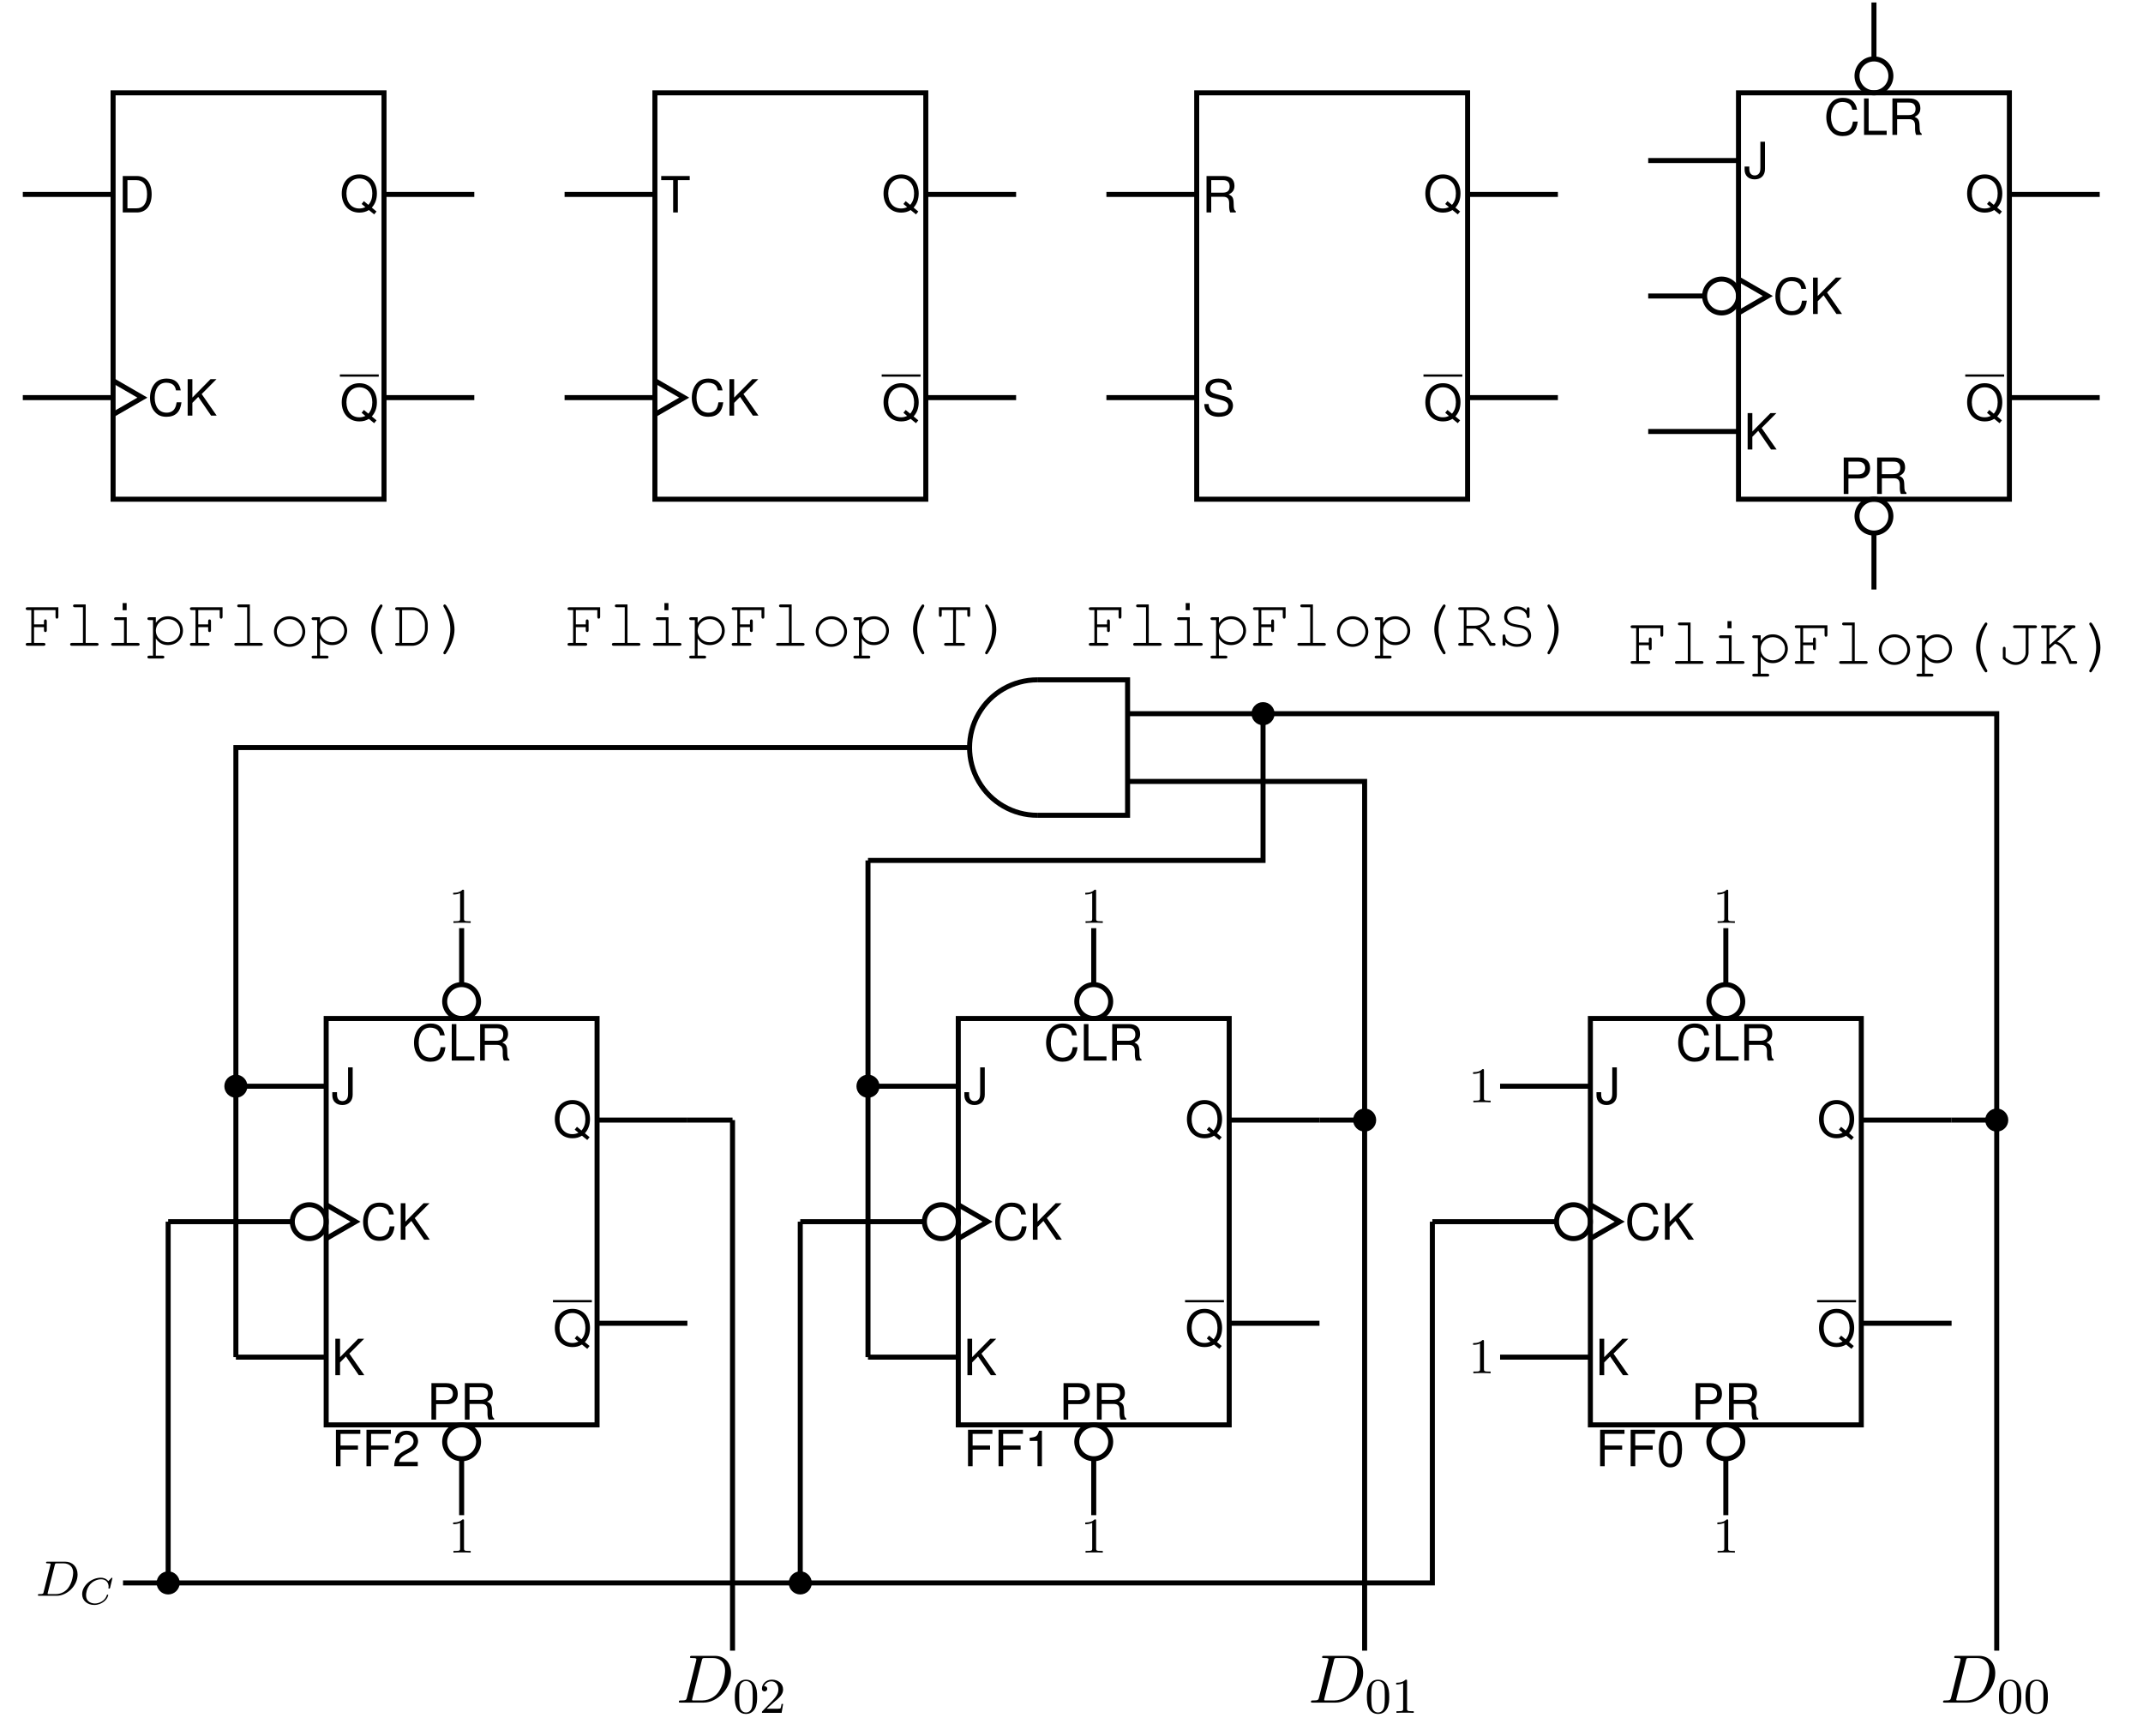 <?xml version="1.0" encoding="UTF-8"?>
<svg xmlns="http://www.w3.org/2000/svg" xmlns:xlink="http://www.w3.org/1999/xlink" width="341.744pt" height="276.761pt" viewBox="0 0 341.744 276.761" version="1.1">
<defs>
<g>
<symbol overflow="visible" id="glyph0-0">
<path style="stroke:none;" d=""/>
</symbol>
<symbol overflow="visible" id="glyph0-1">
<path style="stroke:none;" d="M 0.703 0 L 2.953 0 C 4.422 0 5.312 -1.094 5.312 -2.906 C 5.312 -4.703 4.422 -5.812 2.953 -5.812 L 0.703 -5.812 Z M 1.453 -0.656 L 1.453 -5.156 L 2.828 -5.156 C 3.969 -5.156 4.578 -4.375 4.578 -2.906 C 4.578 -1.438 3.969 -0.656 2.828 -0.656 Z M 1.453 -0.656 "/>
</symbol>
<symbol overflow="visible" id="glyph0-2">
<path style="stroke:none;" d="M 5.281 -4.016 C 5.047 -5.281 4.312 -5.906 3.031 -5.906 C 2.25 -5.906 1.625 -5.656 1.188 -5.172 C 0.672 -4.609 0.375 -3.781 0.375 -2.844 C 0.375 -1.875 0.672 -1.062 1.234 -0.5 C 1.672 -0.031 2.25 0.188 3 0.188 C 4.422 0.188 5.219 -0.578 5.391 -2.125 L 4.625 -2.125 C 4.562 -1.719 4.484 -1.453 4.359 -1.219 C 4.125 -0.734 3.641 -0.469 3.016 -0.469 C 1.859 -0.469 1.125 -1.391 1.125 -2.844 C 1.125 -4.328 1.828 -5.25 2.953 -5.25 C 3.422 -5.25 3.859 -5.109 4.094 -4.891 C 4.312 -4.688 4.438 -4.438 4.516 -4.016 Z M 5.281 -4.016 "/>
</symbol>
<symbol overflow="visible" id="glyph0-3">
<path style="stroke:none;" d="M 1.375 -2.031 L 2.312 -2.984 L 4.359 0 L 5.25 0 L 2.859 -3.438 L 5.219 -5.812 L 4.266 -5.812 L 1.375 -2.875 L 1.375 -5.812 L 0.625 -5.812 L 0.625 0 L 1.375 0 Z M 1.375 -2.031 "/>
</symbol>
<symbol overflow="visible" id="glyph0-4">
<path style="stroke:none;" d="M 5.844 0.016 L 5.094 -0.609 C 5.641 -1.219 5.906 -1.953 5.906 -2.875 C 5.906 -4.672 4.781 -5.906 3.109 -5.906 C 1.438 -5.906 0.297 -4.672 0.297 -2.859 C 0.297 -1.047 1.438 0.188 3.109 0.188 C 3.688 0.188 4.156 0.062 4.625 -0.219 L 5.469 0.469 Z M 3.828 -1.641 L 3.469 -1.188 L 4.062 -0.688 C 3.719 -0.531 3.453 -0.469 3.094 -0.469 C 1.859 -0.469 1.047 -1.422 1.047 -2.859 C 1.047 -4.297 1.875 -5.25 3.109 -5.25 C 4.344 -5.25 5.172 -4.297 5.172 -2.875 C 5.172 -2.125 4.969 -1.531 4.547 -1.047 Z M 3.828 -1.641 "/>
</symbol>
<symbol overflow="visible" id="glyph0-5">
<path style="stroke:none;" d="M 2.828 -5.156 L 4.719 -5.156 L 4.719 -5.812 L 0.172 -5.812 L 0.172 -5.156 L 2.078 -5.156 L 2.078 0 L 2.828 0 Z M 2.828 -5.156 "/>
</symbol>
<symbol overflow="visible" id="glyph0-6">
<path style="stroke:none;" d="M 1.484 -2.5 L 3.391 -2.5 C 4.062 -2.5 4.344 -2.188 4.344 -1.469 L 4.344 -0.953 C 4.344 -0.594 4.406 -0.234 4.516 0 L 5.406 0 L 5.406 -0.188 C 5.125 -0.375 5.078 -0.578 5.062 -1.359 C 5.047 -2.312 4.906 -2.594 4.266 -2.875 C 4.922 -3.188 5.188 -3.594 5.188 -4.25 C 5.188 -5.266 4.562 -5.812 3.422 -5.812 L 0.734 -5.812 L 0.734 0 L 1.484 0 Z M 1.484 -3.156 L 1.484 -5.156 L 3.281 -5.156 C 3.688 -5.156 3.922 -5.094 4.109 -4.938 C 4.312 -4.766 4.422 -4.5 4.422 -4.156 C 4.422 -3.469 4.062 -3.156 3.281 -3.156 Z M 1.484 -3.156 "/>
</symbol>
<symbol overflow="visible" id="glyph0-7">
<path style="stroke:none;" d="M 4.75 -4.109 C 4.734 -5.25 3.953 -5.906 2.625 -5.906 C 1.344 -5.906 0.562 -5.25 0.562 -4.203 C 0.562 -3.484 0.938 -3.047 1.703 -2.844 L 3.141 -2.469 C 3.875 -2.266 4.203 -1.969 4.203 -1.516 C 4.203 -1.219 4.047 -0.891 3.797 -0.719 C 3.562 -0.562 3.203 -0.469 2.719 -0.469 C 2.094 -0.469 1.672 -0.625 1.391 -0.953 C 1.172 -1.219 1.078 -1.484 1.078 -1.844 L 0.375 -1.844 C 0.391 -1.312 0.5 -0.969 0.719 -0.641 C 1.125 -0.109 1.797 0.188 2.672 0.188 C 3.375 0.188 3.938 0.031 4.312 -0.266 C 4.703 -0.578 4.953 -1.094 4.953 -1.594 C 4.953 -2.312 4.5 -2.844 3.719 -3.047 L 2.25 -3.438 C 1.547 -3.641 1.297 -3.859 1.297 -4.297 C 1.297 -4.891 1.812 -5.281 2.594 -5.281 C 3.516 -5.281 4.047 -4.859 4.047 -4.109 Z M 4.75 -4.109 "/>
</symbol>
<symbol overflow="visible" id="glyph0-8">
<path style="stroke:none;" d="M 2.656 -5.812 L 2.656 -1.719 C 2.656 -1.266 2.609 -1 2.469 -0.797 C 2.328 -0.578 2.062 -0.438 1.766 -0.438 C 1.203 -0.438 0.891 -0.812 0.891 -1.484 L 0.891 -1.859 L 0.141 -1.859 L 0.141 -1.359 C 0.141 -0.422 0.75 0.188 1.75 0.188 C 2.766 0.188 3.391 -0.453 3.391 -1.453 L 3.391 -5.812 Z M 2.656 -5.812 "/>
</symbol>
<symbol overflow="visible" id="glyph0-9">
<path style="stroke:none;" d="M 1.375 -5.812 L 0.641 -5.812 L 0.641 0 L 4.25 0 L 4.25 -0.656 L 1.375 -0.656 Z M 1.375 -5.812 "/>
</symbol>
<symbol overflow="visible" id="glyph0-10">
<path style="stroke:none;" d="M 1.469 -2.469 L 3.297 -2.469 C 3.75 -2.469 4.109 -2.594 4.422 -2.875 C 4.766 -3.203 4.922 -3.562 4.922 -4.109 C 4.922 -5.203 4.266 -5.812 3.125 -5.812 L 0.719 -5.812 L 0.719 0 L 1.469 0 Z M 1.469 -3.109 L 1.469 -5.156 L 3.016 -5.156 C 3.719 -5.156 4.141 -4.766 4.141 -4.141 C 4.141 -3.5 3.719 -3.109 3.016 -3.109 Z M 1.469 -3.109 "/>
</symbol>
<symbol overflow="visible" id="glyph0-11">
<path style="stroke:none;" d="M 1.453 -2.641 L 4.234 -2.641 L 4.234 -3.297 L 1.453 -3.297 L 1.453 -5.156 L 4.609 -5.156 L 4.609 -5.812 L 0.719 -5.812 L 0.719 0 L 1.453 0 Z M 1.453 -2.641 "/>
</symbol>
<symbol overflow="visible" id="glyph0-12">
<path style="stroke:none;" d="M 2.188 -5.656 C 1.672 -5.656 1.188 -5.422 0.891 -5.031 C 0.531 -4.531 0.344 -3.781 0.344 -2.734 C 0.344 -0.828 0.984 0.188 2.188 0.188 C 3.391 0.188 4.047 -0.828 4.047 -2.688 C 4.047 -3.781 3.859 -4.516 3.484 -5.031 C 3.203 -5.422 2.719 -5.656 2.188 -5.656 Z M 2.188 -5.031 C 2.953 -5.031 3.328 -4.266 3.328 -2.75 C 3.328 -1.141 2.953 -0.391 2.172 -0.391 C 1.438 -0.391 1.062 -1.172 1.062 -2.719 C 1.062 -4.266 1.438 -5.031 2.188 -5.031 Z M 2.188 -5.031 "/>
</symbol>
<symbol overflow="visible" id="glyph0-13">
<path style="stroke:none;" d="M 2.062 -4.031 L 2.062 0 L 2.766 0 L 2.766 -5.656 L 2.297 -5.656 C 2.062 -4.781 1.891 -4.656 0.812 -4.531 L 0.812 -4.031 Z M 2.062 -4.031 "/>
</symbol>
<symbol overflow="visible" id="glyph0-14">
<path style="stroke:none;" d="M 4.031 -0.688 L 1.062 -0.688 C 1.125 -1.156 1.391 -1.453 2.078 -1.859 L 2.875 -2.281 C 3.672 -2.719 4.078 -3.297 4.078 -4 C 4.078 -4.469 3.875 -4.906 3.547 -5.203 C 3.219 -5.5 2.797 -5.656 2.266 -5.656 C 1.547 -5.656 1.016 -5.391 0.703 -4.922 C 0.5 -4.609 0.422 -4.266 0.391 -3.688 L 1.094 -3.688 C 1.125 -4.078 1.172 -4.297 1.266 -4.484 C 1.453 -4.828 1.812 -5.031 2.234 -5.031 C 2.875 -5.031 3.359 -4.578 3.359 -3.969 C 3.359 -3.531 3.094 -3.141 2.594 -2.859 L 1.859 -2.453 C 0.672 -1.781 0.328 -1.25 0.266 0 L 4.031 0 Z M 4.031 -0.688 "/>
</symbol>
<symbol overflow="visible" id="glyph1-0">
<path style="stroke:none;" d=""/>
</symbol>
<symbol overflow="visible" id="glyph1-1">
<path style="stroke:none;" d="M 1.797 -2.969 L 3.375 -2.969 L 3.375 -2.469 C 3.375 -2.281 3.453 -2.188 3.594 -2.188 C 3.75 -2.188 3.828 -2.281 3.828 -2.469 L 3.828 -3.906 C 3.828 -4.094 3.75 -4.203 3.594 -4.203 C 3.453 -4.203 3.375 -4.094 3.375 -3.906 L 3.375 -3.406 L 1.797 -3.406 L 1.797 -5.688 L 5.219 -5.688 L 5.219 -4.625 C 5.219 -4.422 5.297 -4.328 5.438 -4.328 C 5.594 -4.328 5.672 -4.422 5.672 -4.625 L 5.672 -6.141 L 0.766 -6.141 C 0.562 -6.141 0.469 -6.062 0.469 -5.922 C 0.469 -5.766 0.562 -5.688 0.766 -5.688 L 1.359 -5.688 L 1.359 -0.453 L 0.766 -0.453 C 0.562 -0.453 0.469 -0.375 0.469 -0.234 C 0.469 -0.078 0.562 0 0.766 0 L 3.297 0 C 3.5 0 3.609 -0.078 3.609 -0.234 C 3.609 -0.375 3.516 -0.453 3.297 -0.453 L 1.797 -0.453 Z M 1.797 -2.969 "/>
</symbol>
<symbol overflow="visible" id="glyph1-2">
<path style="stroke:none;" d="M 3.484 -6.594 L 1.766 -6.594 C 1.578 -6.594 1.469 -6.516 1.469 -6.375 C 1.469 -6.219 1.578 -6.141 1.766 -6.141 L 3.047 -6.141 L 3.047 -0.453 L 1.297 -0.453 C 1.094 -0.453 1 -0.375 1 -0.234 C 1 -0.078 1.094 0 1.297 0 L 5.234 0 C 5.438 0 5.547 -0.078 5.547 -0.234 C 5.547 -0.375 5.438 -0.453 5.234 -0.453 L 3.484 -0.453 Z M 3.484 -6.594 "/>
</symbol>
<symbol overflow="visible" id="glyph1-3">
<path style="stroke:none;" d="M 3.484 -4.547 L 1.75 -4.547 C 1.562 -4.547 1.469 -4.469 1.469 -4.328 C 1.469 -4.172 1.562 -4.094 1.75 -4.094 L 3.047 -4.094 L 3.047 -0.453 L 1.297 -0.453 C 1.094 -0.453 1 -0.375 1 -0.234 C 1 -0.078 1.094 0 1.297 0 L 5.234 0 C 5.438 0 5.547 -0.078 5.547 -0.234 C 5.547 -0.375 5.438 -0.453 5.234 -0.453 L 3.484 -0.453 Z M 3.469 -6.812 L 2.828 -6.812 L 2.828 -5.672 L 3.469 -5.672 Z M 3.469 -6.812 "/>
</symbol>
<symbol overflow="visible" id="glyph1-4">
<path style="stroke:none;" d="M 1.578 -4.547 L 0.531 -4.547 C 0.344 -4.547 0.234 -4.469 0.234 -4.328 C 0.234 -4.172 0.344 -4.094 0.531 -4.094 L 1.125 -4.094 L 1.125 1.578 L 0.531 1.578 C 0.344 1.578 0.234 1.656 0.234 1.797 C 0.234 1.953 0.344 2.031 0.531 2.031 L 2.641 2.031 C 2.828 2.031 2.938 1.953 2.938 1.797 C 2.938 1.656 2.828 1.578 2.641 1.578 L 1.578 1.578 L 1.578 -1.156 C 2.078 -0.438 2.688 -0.109 3.516 -0.109 C 4.859 -0.109 5.906 -1.109 5.906 -2.406 C 5.906 -3.703 4.875 -4.703 3.516 -4.703 C 2.688 -4.703 2.156 -4.406 1.578 -3.656 Z M 3.516 -4.25 C 4.609 -4.25 5.453 -3.453 5.453 -2.391 C 5.453 -1.375 4.578 -0.562 3.516 -0.562 C 2.438 -0.562 1.578 -1.375 1.578 -2.406 C 1.578 -3.438 2.438 -4.25 3.516 -4.25 Z M 3.516 -4.25 "/>
</symbol>
<symbol overflow="visible" id="glyph1-5">
<path style="stroke:none;" d="M 3.266 -4.703 C 1.891 -4.703 0.781 -3.609 0.781 -2.266 C 0.781 -0.906 1.891 0.172 3.266 0.172 C 4.641 0.172 5.766 -0.906 5.766 -2.234 C 5.766 -3.625 4.672 -4.703 3.266 -4.703 Z M 3.266 -4.25 C 4.422 -4.25 5.312 -3.375 5.312 -2.234 C 5.312 -1.156 4.391 -0.266 3.266 -0.266 C 2.141 -0.266 1.234 -1.156 1.234 -2.266 C 1.234 -3.375 2.141 -4.25 3.266 -4.25 Z M 3.266 -4.25 "/>
</symbol>
<symbol overflow="visible" id="glyph1-6">
<path style="stroke:none;" d="M 4.781 -6.594 C 4.672 -6.594 4.594 -6.516 4.406 -6.219 C 3.625 -5.016 3.203 -3.734 3.203 -2.656 C 3.203 -1.531 3.562 -0.391 4.312 0.844 C 4.562 1.25 4.656 1.359 4.766 1.359 C 4.891 1.359 5 1.25 5 1.141 C 5 1.094 4.984 1.062 4.969 1.016 C 4.203 -0.344 3.875 -1.453 3.875 -2.625 C 3.875 -3.781 4.203 -4.922 4.969 -6.25 C 4.984 -6.297 5 -6.328 5 -6.375 C 5 -6.484 4.891 -6.594 4.781 -6.594 Z M 4.781 -6.594 "/>
</symbol>
<symbol overflow="visible" id="glyph1-7">
<path style="stroke:none;" d="M 1.141 -0.453 L 0.766 -0.453 C 0.562 -0.453 0.469 -0.375 0.469 -0.234 C 0.469 -0.078 0.562 0 0.766 0 L 3.156 0 C 4.562 0 5.672 -1.219 5.672 -2.766 L 5.672 -3.375 C 5.672 -4.922 4.562 -6.141 3.156 -6.141 L 0.766 -6.141 C 0.562 -6.141 0.469 -6.062 0.469 -5.922 C 0.469 -5.766 0.562 -5.688 0.766 -5.688 L 1.141 -5.688 Z M 1.578 -0.453 L 1.578 -5.688 L 3.141 -5.688 C 3.734 -5.688 4.141 -5.531 4.516 -5.141 C 4.953 -4.703 5.219 -4.047 5.219 -3.469 L 5.219 -2.672 C 5.219 -1.516 4.266 -0.453 3.219 -0.453 Z M 1.578 -0.453 "/>
</symbol>
<symbol overflow="visible" id="glyph1-8">
<path style="stroke:none;" d="M 1.828 -6.594 C 1.719 -6.594 1.609 -6.484 1.609 -6.375 C 1.609 -6.328 1.609 -6.297 1.641 -6.25 C 2.406 -4.891 2.719 -3.797 2.719 -2.625 C 2.719 -1.453 2.391 -0.312 1.641 1.016 C 1.609 1.062 1.609 1.094 1.609 1.141 C 1.609 1.25 1.703 1.359 1.828 1.359 C 1.938 1.359 2 1.281 2.188 0.984 C 2.969 -0.219 3.391 -1.5 3.391 -2.578 C 3.391 -3.703 3.031 -4.859 2.297 -6.078 C 2.047 -6.484 1.938 -6.594 1.828 -6.594 Z M 1.828 -6.594 "/>
</symbol>
<symbol overflow="visible" id="glyph1-9">
<path style="stroke:none;" d="M 3.5 -0.453 L 3.5 -5.688 L 5.312 -5.688 L 5.312 -4.891 C 5.312 -4.719 5.406 -4.609 5.547 -4.609 C 5.688 -4.609 5.766 -4.688 5.766 -4.891 L 5.766 -6.141 L 0.781 -6.141 L 0.781 -4.891 C 0.781 -4.703 0.859 -4.609 1 -4.609 C 1.156 -4.609 1.234 -4.703 1.234 -4.891 L 1.234 -5.688 L 3.047 -5.688 L 3.047 -0.453 L 1.906 -0.453 C 1.719 -0.453 1.609 -0.375 1.609 -0.234 C 1.609 -0.078 1.719 0 1.906 0 L 4.641 0 C 4.844 0 4.938 -0.078 4.938 -0.234 C 4.938 -0.375 4.844 -0.453 4.641 -0.453 Z M 3.5 -0.453 "/>
</symbol>
<symbol overflow="visible" id="glyph1-10">
<path style="stroke:none;" d="M 1.797 -2.734 L 3.234 -2.734 C 4.062 -2.359 4.547 -1.766 5.5 0 L 6.125 0 C 6.328 0 6.422 -0.078 6.422 -0.234 C 6.422 -0.375 6.328 -0.453 6.125 -0.453 L 5.797 -0.453 C 4.906 -1.984 4.609 -2.391 3.922 -2.859 C 4.922 -3.203 5.438 -3.734 5.438 -4.438 C 5.438 -5.359 4.531 -6.141 3.469 -6.141 L 0.766 -6.141 C 0.562 -6.141 0.469 -6.062 0.469 -5.922 C 0.469 -5.766 0.562 -5.688 0.766 -5.688 L 1.359 -5.688 L 1.359 -0.453 L 0.766 -0.453 C 0.562 -0.453 0.469 -0.375 0.469 -0.234 C 0.469 -0.078 0.562 0 0.766 0 L 2.625 0 C 2.812 0 2.906 -0.078 2.906 -0.234 C 2.906 -0.375 2.812 -0.453 2.625 -0.453 L 1.797 -0.453 Z M 1.797 -3.188 L 1.797 -5.688 L 3.469 -5.688 C 4.25 -5.688 4.984 -5.109 4.984 -4.453 C 4.984 -3.75 4.109 -3.188 3.047 -3.188 Z M 1.797 -3.188 "/>
</symbol>
<symbol overflow="visible" id="glyph1-11">
<path style="stroke:none;" d="M 4.859 -5.641 C 4.391 -6.078 3.906 -6.281 3.266 -6.281 C 2.109 -6.281 1.25 -5.547 1.25 -4.594 C 1.25 -4.141 1.469 -3.703 1.828 -3.453 C 2.156 -3.219 2.547 -3.094 3.297 -2.953 C 4.078 -2.828 4.312 -2.766 4.562 -2.578 C 4.875 -2.406 5.062 -2.047 5.062 -1.672 C 5.062 -0.859 4.297 -0.266 3.281 -0.266 C 2.297 -0.266 1.484 -0.828 1.453 -1.547 C 1.438 -1.719 1.375 -1.812 1.234 -1.812 C 1.078 -1.812 1 -1.719 1 -1.516 L 1 -0.297 C 1 -0.094 1.078 0 1.219 0 C 1.375 0 1.453 -0.094 1.453 -0.297 L 1.453 -0.609 C 1.891 -0.094 2.547 0.172 3.297 0.172 C 4.609 0.172 5.547 -0.594 5.547 -1.641 C 5.547 -2.203 5.297 -2.672 4.859 -2.938 C 4.531 -3.141 4.234 -3.234 3.391 -3.375 C 2.719 -3.484 2.438 -3.562 2.156 -3.75 C 1.891 -3.938 1.734 -4.25 1.734 -4.578 C 1.734 -5.297 2.406 -5.828 3.297 -5.828 C 4.141 -5.828 4.812 -5.344 4.859 -4.688 C 4.859 -4.516 4.938 -4.422 5.078 -4.422 C 5.219 -4.422 5.297 -4.531 5.297 -4.719 L 5.297 -5.844 C 5.297 -6.047 5.219 -6.141 5.078 -6.141 C 4.922 -6.141 4.859 -6.047 4.859 -5.844 Z M 4.859 -5.641 "/>
</symbol>
<symbol overflow="visible" id="glyph1-12">
<path style="stroke:none;" d="M 5.016 -5.688 L 6.062 -5.688 C 6.266 -5.688 6.359 -5.766 6.359 -5.922 C 6.359 -6.062 6.266 -6.141 6.062 -6.141 L 2.828 -6.141 C 2.641 -6.141 2.547 -6.062 2.547 -5.922 C 2.547 -5.766 2.641 -5.688 2.828 -5.688 L 4.562 -5.688 L 4.562 -1.797 C 4.562 -0.953 3.859 -0.266 2.984 -0.266 C 2.438 -0.266 1.922 -0.516 1.359 -1.016 L 1.359 -2.438 C 1.359 -2.625 1.281 -2.719 1.141 -2.719 C 1 -2.719 0.922 -2.625 0.922 -2.438 L 0.922 -0.812 C 1.703 -0.094 2.266 0.172 2.969 0.172 C 4.094 0.172 5.016 -0.719 5.016 -1.797 Z M 5.016 -5.688 "/>
</symbol>
<symbol overflow="visible" id="glyph1-13">
<path style="stroke:none;" d="M 1.797 -2.406 L 2.688 -3.203 C 3.719 -2.875 4.203 -2.219 5 0 L 5.938 0 C 6.141 0 6.234 -0.078 6.234 -0.234 C 6.234 -0.375 6.141 -0.453 5.938 -0.453 L 5.328 -0.453 C 4.516 -2.547 4.109 -3.094 3.047 -3.531 L 5.469 -5.688 L 5.656 -5.688 C 5.859 -5.688 5.953 -5.766 5.953 -5.922 C 5.953 -6.062 5.859 -6.141 5.656 -6.141 L 4.359 -6.141 C 4.156 -6.141 4.062 -6.062 4.062 -5.922 C 4.062 -5.766 4.156 -5.688 4.359 -5.688 L 4.859 -5.688 L 1.797 -2.984 L 1.797 -5.688 L 2.625 -5.688 C 2.812 -5.688 2.906 -5.766 2.906 -5.922 C 2.906 -6.062 2.812 -6.141 2.625 -6.141 L 0.766 -6.141 C 0.562 -6.141 0.469 -6.062 0.469 -5.922 C 0.469 -5.766 0.562 -5.688 0.766 -5.688 L 1.359 -5.688 L 1.359 -0.453 L 0.766 -0.453 C 0.562 -0.453 0.469 -0.375 0.469 -0.234 C 0.469 -0.078 0.562 0 0.766 0 L 2.625 0 C 2.812 0 2.906 -0.078 2.906 -0.234 C 2.906 -0.375 2.812 -0.453 2.625 -0.453 L 1.797 -0.453 Z M 1.797 -2.406 "/>
</symbol>
<symbol overflow="visible" id="glyph2-0">
<path style="stroke:none;" d=""/>
</symbol>
<symbol overflow="visible" id="glyph2-1">
<path style="stroke:none;" d="M 2.5 -5.078 C 2.5 -5.297 2.484 -5.297 2.266 -5.297 C 1.938 -4.984 1.516 -4.797 0.766 -4.797 L 0.766 -4.531 C 0.984 -4.531 1.406 -4.531 1.875 -4.734 L 1.875 -0.656 C 1.875 -0.359 1.844 -0.266 1.094 -0.266 L 0.812 -0.266 L 0.812 0 C 1.141 -0.031 1.828 -0.031 2.188 -0.031 C 2.547 -0.031 3.234 -0.031 3.562 0 L 3.562 -0.266 L 3.281 -0.266 C 2.531 -0.266 2.5 -0.359 2.5 -0.656 Z M 2.5 -5.078 "/>
</symbol>
<symbol overflow="visible" id="glyph2-2">
<path style="stroke:none;" d="M 3.891 -2.547 C 3.891 -3.391 3.812 -3.906 3.547 -4.422 C 3.203 -5.125 2.547 -5.297 2.109 -5.297 C 1.109 -5.297 0.734 -4.547 0.625 -4.328 C 0.344 -3.75 0.328 -2.953 0.328 -2.547 C 0.328 -2.016 0.344 -1.219 0.734 -0.578 C 1.094 0.016 1.688 0.172 2.109 0.172 C 2.5 0.172 3.172 0.047 3.578 -0.734 C 3.875 -1.312 3.891 -2.031 3.891 -2.547 Z M 2.109 -0.062 C 1.844 -0.062 1.297 -0.188 1.125 -1.016 C 1.031 -1.469 1.031 -2.219 1.031 -2.641 C 1.031 -3.188 1.031 -3.75 1.125 -4.188 C 1.297 -5 1.906 -5.078 2.109 -5.078 C 2.375 -5.078 2.938 -4.938 3.094 -4.219 C 3.188 -3.781 3.188 -3.172 3.188 -2.641 C 3.188 -2.172 3.188 -1.453 3.094 -1 C 2.922 -0.172 2.375 -0.062 2.109 -0.062 Z M 2.109 -0.062 "/>
</symbol>
<symbol overflow="visible" id="glyph2-3">
<path style="stroke:none;" d="M 2.25 -1.625 C 2.375 -1.75 2.703 -2.016 2.844 -2.125 C 3.328 -2.578 3.797 -3.016 3.797 -3.734 C 3.797 -4.688 3 -5.297 2.016 -5.297 C 1.047 -5.297 0.422 -4.578 0.422 -3.859 C 0.422 -3.469 0.734 -3.422 0.844 -3.422 C 1.016 -3.422 1.266 -3.531 1.266 -3.844 C 1.266 -4.25 0.859 -4.25 0.766 -4.25 C 1 -4.844 1.531 -5.031 1.922 -5.031 C 2.656 -5.031 3.047 -4.406 3.047 -3.734 C 3.047 -2.906 2.469 -2.297 1.516 -1.344 L 0.516 -0.297 C 0.422 -0.219 0.422 -0.203 0.422 0 L 3.562 0 L 3.797 -1.422 L 3.547 -1.422 C 3.531 -1.266 3.469 -0.875 3.375 -0.719 C 3.328 -0.656 2.719 -0.656 2.594 -0.656 L 1.172 -0.656 Z M 2.25 -1.625 "/>
</symbol>
<symbol overflow="visible" id="glyph3-0">
<path style="stroke:none;" d=""/>
</symbol>
<symbol overflow="visible" id="glyph3-1">
<path style="stroke:none;" d="M 1.328 -0.625 C 1.266 -0.328 1.25 -0.266 0.656 -0.266 C 0.5 -0.266 0.406 -0.266 0.406 -0.109 C 0.406 0 0.516 0 0.641 0 L 3.391 0 C 5.062 0 6.734 -1.609 6.734 -3.391 C 6.734 -4.609 5.922 -5.438 4.734 -5.438 L 1.953 -5.438 C 1.812 -5.438 1.703 -5.438 1.703 -5.297 C 1.703 -5.172 1.797 -5.172 1.938 -5.172 C 2.203 -5.172 2.438 -5.172 2.438 -5.047 C 2.438 -5.016 2.422 -5.016 2.406 -4.906 Z M 3.094 -4.891 C 3.156 -5.156 3.172 -5.172 3.5 -5.172 L 4.469 -5.172 C 5.391 -5.172 6.031 -4.641 6.031 -3.672 C 6.031 -3.406 5.906 -2.109 5.219 -1.219 C 4.875 -0.766 4.188 -0.266 3.25 -0.266 L 2.062 -0.266 C 1.984 -0.281 1.953 -0.281 1.953 -0.328 C 1.953 -0.391 1.969 -0.469 1.984 -0.516 Z M 3.094 -4.891 "/>
</symbol>
<symbol overflow="visible" id="glyph4-0">
<path style="stroke:none;" d=""/>
</symbol>
<symbol overflow="visible" id="glyph4-1">
<path style="stroke:none;" d="M 5.312 -4.047 C 5.328 -4.094 5.344 -4.125 5.344 -4.125 C 5.344 -4.141 5.328 -4.219 5.25 -4.219 C 5.203 -4.219 5.188 -4.203 5.141 -4.141 L 4.688 -3.672 C 4.359 -4.078 3.922 -4.219 3.5 -4.219 C 1.969 -4.219 0.516 -2.938 0.516 -1.594 C 0.516 -0.562 1.344 0.125 2.453 0.125 C 3.078 0.125 3.625 -0.125 3.984 -0.406 C 4.578 -0.875 4.672 -1.406 4.672 -1.438 C 4.672 -1.5 4.609 -1.531 4.562 -1.531 C 4.484 -1.531 4.469 -1.5 4.453 -1.438 C 4.156 -0.516 3.219 -0.109 2.562 -0.109 C 2.109 -0.109 1.141 -0.297 1.141 -1.438 C 1.141 -1.672 1.188 -2.5 1.844 -3.219 C 2.172 -3.578 2.812 -3.969 3.547 -3.969 C 4.328 -3.969 4.734 -3.422 4.734 -2.797 C 4.734 -2.688 4.703 -2.578 4.703 -2.578 C 4.703 -2.484 4.797 -2.484 4.828 -2.484 C 4.906 -2.484 4.938 -2.484 4.969 -2.609 Z M 5.312 -4.047 "/>
</symbol>
<symbol overflow="visible" id="glyph5-0">
<path style="stroke:none;" d=""/>
</symbol>
<symbol overflow="visible" id="glyph5-1">
<path style="stroke:none;" d="M 1.734 -0.844 C 1.625 -0.422 1.609 -0.344 0.734 -0.344 C 0.562 -0.344 0.438 -0.344 0.438 -0.125 C 0.438 0 0.531 0 0.734 0 L 4.359 0 C 6.625 0 8.766 -2.297 8.766 -4.688 C 8.766 -6.234 7.844 -7.453 6.203 -7.453 L 2.547 -7.453 C 2.328 -7.453 2.219 -7.453 2.219 -7.234 C 2.219 -7.109 2.312 -7.109 2.531 -7.109 C 2.672 -7.109 2.875 -7.094 3 -7.094 C 3.172 -7.062 3.234 -7.031 3.234 -6.922 C 3.234 -6.875 3.234 -6.844 3.203 -6.703 Z M 4.094 -6.703 C 4.188 -7.078 4.203 -7.109 4.672 -7.109 L 5.844 -7.109 C 6.922 -7.109 7.812 -6.531 7.812 -5.094 C 7.812 -4.562 7.609 -2.766 6.672 -1.578 C 6.359 -1.172 5.5 -0.344 4.156 -0.344 L 2.922 -0.344 C 2.766 -0.344 2.75 -0.344 2.688 -0.344 C 2.578 -0.359 2.547 -0.375 2.547 -0.453 C 2.547 -0.484 2.547 -0.516 2.594 -0.703 Z M 4.094 -6.703 "/>
</symbol>
</g>
</defs>
<g id="surface1">
<path style="fill:none;stroke-width:0.8;stroke-linecap:butt;stroke-linejoin:miter;stroke:rgb(0%,0%,0%);stroke-opacity:1;stroke-miterlimit:10;" d="M 14.399 -32.402 L 14.399 32.399 L 57.602 32.399 L 57.602 -32.402 Z M 14.399 -32.402 " transform="matrix(1,0,0,-1,3.636,47.2)"/>
<g style="fill:rgb(0%,0%,0%);fill-opacity:1;">
  <use xlink:href="#glyph0-1" x="18.871" y="33.878"/>
</g>
<path style="fill:none;stroke-width:0.8;stroke-linecap:butt;stroke-linejoin:miter;stroke:rgb(0%,0%,0%);stroke-opacity:1;stroke-miterlimit:10;" d="M 14.399 16.2 L 0.001 16.2 " transform="matrix(1,0,0,-1,3.636,47.2)"/>
<path style="fill:none;stroke-width:0.8;stroke-linecap:butt;stroke-linejoin:miter;stroke:rgb(0%,0%,0%);stroke-opacity:1;stroke-miterlimit:10;" d="M 14.399 -18.902 L 19.075 -16.202 L 14.399 -13.499 " transform="matrix(1,0,0,-1,3.636,47.2)"/>
<g style="fill:rgb(0%,0%,0%);fill-opacity:1;">
  <use xlink:href="#glyph0-2" x="23.548" y="66.271"/>
  <use xlink:href="#glyph0-3" x="29.302" y="66.271"/>
</g>
<path style="fill:none;stroke-width:0.8;stroke-linecap:butt;stroke-linejoin:miter;stroke:rgb(0%,0%,0%);stroke-opacity:1;stroke-miterlimit:10;" d="M 14.399 -16.202 L 0.001 -16.202 " transform="matrix(1,0,0,-1,3.636,47.2)"/>
<g style="fill:rgb(0%,0%,0%);fill-opacity:1;">
  <use xlink:href="#glyph0-4" x="54.2" y="33.713"/>
</g>
<path style="fill:none;stroke-width:0.8;stroke-linecap:butt;stroke-linejoin:miter;stroke:rgb(0%,0%,0%);stroke-opacity:1;stroke-miterlimit:10;" d="M 57.602 16.2 L 72.001 16.2 " transform="matrix(1,0,0,-1,3.636,47.2)"/>
<path style="fill:none;stroke-width:0.359;stroke-linecap:butt;stroke-linejoin:miter;stroke:rgb(0%,0%,0%);stroke-opacity:1;stroke-miterlimit:10;" d="M -0.001 -0.002 L 6.202 -0.002 " transform="matrix(1,0,0,-1,54.2,59.881)"/>
<g style="fill:rgb(0%,0%,0%);fill-opacity:1;">
  <use xlink:href="#glyph0-4" x="54.2" y="67.01"/>
</g>
<path style="fill:none;stroke-width:0.8;stroke-linecap:butt;stroke-linejoin:miter;stroke:rgb(0%,0%,0%);stroke-opacity:1;stroke-miterlimit:10;" d="M 57.602 -16.202 L 72.001 -16.202 " transform="matrix(1,0,0,-1,3.636,47.2)"/>
<g style="fill:rgb(0%,0%,0%);fill-opacity:1;">
  <use xlink:href="#glyph1-1" x="3.636" y="102.971"/>
  <use xlink:href="#glyph1-2" x="10.181" y="102.971"/>
  <use xlink:href="#glyph1-3" x="16.727" y="102.971"/>
  <use xlink:href="#glyph1-4" x="23.272" y="102.971"/>
  <use xlink:href="#glyph1-1" x="29.818" y="102.971"/>
  <use xlink:href="#glyph1-2" x="36.363" y="102.971"/>
  <use xlink:href="#glyph1-5" x="42.909" y="102.971"/>
  <use xlink:href="#glyph1-4" x="49.454" y="102.971"/>
  <use xlink:href="#glyph1-6" x="56" y="102.971"/>
  <use xlink:href="#glyph1-7" x="62.545" y="102.971"/>
  <use xlink:href="#glyph1-8" x="69.091" y="102.971"/>
</g>
<path style="fill:none;stroke-width:0.8;stroke-linecap:butt;stroke-linejoin:miter;stroke:rgb(0%,0%,0%);stroke-opacity:1;stroke-miterlimit:10;" d="M 100.802 -32.402 L 100.802 32.399 L 144.001 32.399 L 144.001 -32.402 Z M 100.802 -32.402 " transform="matrix(1,0,0,-1,3.636,47.2)"/>
<g style="fill:rgb(0%,0%,0%);fill-opacity:1;">
  <use xlink:href="#glyph0-5" x="105.27" y="33.878"/>
</g>
<path style="fill:none;stroke-width:0.8;stroke-linecap:butt;stroke-linejoin:miter;stroke:rgb(0%,0%,0%);stroke-opacity:1;stroke-miterlimit:10;" d="M 100.802 16.2 L 86.399 16.2 " transform="matrix(1,0,0,-1,3.636,47.2)"/>
<path style="fill:none;stroke-width:0.8;stroke-linecap:butt;stroke-linejoin:miter;stroke:rgb(0%,0%,0%);stroke-opacity:1;stroke-miterlimit:10;" d="M 100.802 -18.902 L 105.477 -16.202 L 100.802 -13.499 " transform="matrix(1,0,0,-1,3.636,47.2)"/>
<g style="fill:rgb(0%,0%,0%);fill-opacity:1;">
  <use xlink:href="#glyph0-2" x="109.947" y="66.271"/>
  <use xlink:href="#glyph0-3" x="115.701" y="66.271"/>
</g>
<path style="fill:none;stroke-width:0.8;stroke-linecap:butt;stroke-linejoin:miter;stroke:rgb(0%,0%,0%);stroke-opacity:1;stroke-miterlimit:10;" d="M 100.802 -16.202 L 86.399 -16.202 " transform="matrix(1,0,0,-1,3.636,47.2)"/>
<g style="fill:rgb(0%,0%,0%);fill-opacity:1;">
  <use xlink:href="#glyph0-4" x="140.6" y="33.713"/>
</g>
<path style="fill:none;stroke-width:0.8;stroke-linecap:butt;stroke-linejoin:miter;stroke:rgb(0%,0%,0%);stroke-opacity:1;stroke-miterlimit:10;" d="M 144.001 16.2 L 158.403 16.2 " transform="matrix(1,0,0,-1,3.636,47.2)"/>
<path style="fill:none;stroke-width:0.359;stroke-linecap:butt;stroke-linejoin:miter;stroke:rgb(0%,0%,0%);stroke-opacity:1;stroke-miterlimit:10;" d="M 0.002 -0.002 L 6.201 -0.002 " transform="matrix(1,0,0,-1,140.6,59.881)"/>
<g style="fill:rgb(0%,0%,0%);fill-opacity:1;">
  <use xlink:href="#glyph0-4" x="140.6" y="67.01"/>
</g>
<path style="fill:none;stroke-width:0.8;stroke-linecap:butt;stroke-linejoin:miter;stroke:rgb(0%,0%,0%);stroke-opacity:1;stroke-miterlimit:10;" d="M 144.001 -16.202 L 158.403 -16.202 " transform="matrix(1,0,0,-1,3.636,47.2)"/>
<g style="fill:rgb(0%,0%,0%);fill-opacity:1;">
  <use xlink:href="#glyph1-1" x="90.035" y="102.971"/>
  <use xlink:href="#glyph1-2" x="96.58" y="102.971"/>
  <use xlink:href="#glyph1-3" x="103.126" y="102.971"/>
  <use xlink:href="#glyph1-4" x="109.671" y="102.971"/>
  <use xlink:href="#glyph1-1" x="116.217" y="102.971"/>
  <use xlink:href="#glyph1-2" x="122.762" y="102.971"/>
  <use xlink:href="#glyph1-5" x="129.308" y="102.971"/>
  <use xlink:href="#glyph1-4" x="135.853" y="102.971"/>
  <use xlink:href="#glyph1-6" x="142.399" y="102.971"/>
  <use xlink:href="#glyph1-9" x="148.944" y="102.971"/>
  <use xlink:href="#glyph1-8" x="155.49" y="102.971"/>
</g>
<path style="fill:none;stroke-width:0.8;stroke-linecap:butt;stroke-linejoin:miter;stroke:rgb(0%,0%,0%);stroke-opacity:1;stroke-miterlimit:10;" d="M 187.204 -32.402 L 187.204 32.399 L 230.403 32.399 L 230.403 -32.402 Z M 187.204 -32.402 " transform="matrix(1,0,0,-1,3.636,47.2)"/>
<g style="fill:rgb(0%,0%,0%);fill-opacity:1;">
  <use xlink:href="#glyph0-6" x="191.671" y="33.878"/>
</g>
<path style="fill:none;stroke-width:0.8;stroke-linecap:butt;stroke-linejoin:miter;stroke:rgb(0%,0%,0%);stroke-opacity:1;stroke-miterlimit:10;" d="M 187.204 16.2 L 172.802 16.2 " transform="matrix(1,0,0,-1,3.636,47.2)"/>
<g style="fill:rgb(0%,0%,0%);fill-opacity:1;">
  <use xlink:href="#glyph0-7" x="191.671" y="66.271"/>
</g>
<path style="fill:none;stroke-width:0.8;stroke-linecap:butt;stroke-linejoin:miter;stroke:rgb(0%,0%,0%);stroke-opacity:1;stroke-miterlimit:10;" d="M 187.204 -16.202 L 172.802 -16.202 " transform="matrix(1,0,0,-1,3.636,47.2)"/>
<g style="fill:rgb(0%,0%,0%);fill-opacity:1;">
  <use xlink:href="#glyph0-4" x="226.999" y="33.713"/>
</g>
<path style="fill:none;stroke-width:0.8;stroke-linecap:butt;stroke-linejoin:miter;stroke:rgb(0%,0%,0%);stroke-opacity:1;stroke-miterlimit:10;" d="M 230.403 16.2 L 244.802 16.2 " transform="matrix(1,0,0,-1,3.636,47.2)"/>
<path style="fill:none;stroke-width:0.359;stroke-linecap:butt;stroke-linejoin:miter;stroke:rgb(0%,0%,0%);stroke-opacity:1;stroke-miterlimit:10;" d="M 0.001 -0.002 L 6.2 -0.002 " transform="matrix(1,0,0,-1,226.999,59.881)"/>
<g style="fill:rgb(0%,0%,0%);fill-opacity:1;">
  <use xlink:href="#glyph0-4" x="226.999" y="67.01"/>
</g>
<path style="fill:none;stroke-width:0.8;stroke-linecap:butt;stroke-linejoin:miter;stroke:rgb(0%,0%,0%);stroke-opacity:1;stroke-miterlimit:10;" d="M 230.403 -16.202 L 244.802 -16.202 " transform="matrix(1,0,0,-1,3.636,47.2)"/>
<g style="fill:rgb(0%,0%,0%);fill-opacity:1;">
  <use xlink:href="#glyph1-1" x="173.162" y="102.971"/>
  <use xlink:href="#glyph1-2" x="179.707" y="102.971"/>
  <use xlink:href="#glyph1-3" x="186.253" y="102.971"/>
  <use xlink:href="#glyph1-4" x="192.798" y="102.971"/>
  <use xlink:href="#glyph1-1" x="199.344" y="102.971"/>
  <use xlink:href="#glyph1-2" x="205.889" y="102.971"/>
  <use xlink:href="#glyph1-5" x="212.435" y="102.971"/>
  <use xlink:href="#glyph1-4" x="218.98" y="102.971"/>
  <use xlink:href="#glyph1-6" x="225.526" y="102.971"/>
  <use xlink:href="#glyph1-10" x="232.071" y="102.971"/>
  <use xlink:href="#glyph1-11" x="238.617" y="102.971"/>
  <use xlink:href="#glyph1-8" x="245.162" y="102.971"/>
</g>
<path style="fill:none;stroke-width:0.8;stroke-linecap:butt;stroke-linejoin:miter;stroke:rgb(0%,0%,0%);stroke-opacity:1;stroke-miterlimit:10;" d="M 273.602 -32.402 L 273.602 32.399 L 316.801 32.399 L 316.801 -32.402 Z M 273.602 -32.402 " transform="matrix(1,0,0,-1,3.636,47.2)"/>
<g style="fill:rgb(0%,0%,0%);fill-opacity:1;">
  <use xlink:href="#glyph0-8" x="278.071" y="28.413"/>
</g>
<path style="fill:none;stroke-width:0.8;stroke-linecap:butt;stroke-linejoin:miter;stroke:rgb(0%,0%,0%);stroke-opacity:1;stroke-miterlimit:10;" d="M 273.602 21.602 L 259.204 21.602 " transform="matrix(1,0,0,-1,3.636,47.2)"/>
<path style="fill:none;stroke-width:0.8;stroke-linecap:butt;stroke-linejoin:miter;stroke:rgb(0%,0%,0%);stroke-opacity:1;stroke-miterlimit:10;" d="M 273.602 -2.702 L 278.278 0.001 L 273.602 2.7 " transform="matrix(1,0,0,-1,3.636,47.2)"/>
<g style="fill:rgb(0%,0%,0%);fill-opacity:1;">
  <use xlink:href="#glyph0-2" x="282.746" y="50.071"/>
  <use xlink:href="#glyph0-3" x="288.5" y="50.071"/>
</g>
<path style="fill:none;stroke-width:0.8;stroke-linecap:butt;stroke-linejoin:miter;stroke:rgb(0%,0%,0%);stroke-opacity:1;stroke-miterlimit:10;" d="M 273.602 0.001 C 273.602 1.493 272.395 2.7 270.903 2.7 C 269.411 2.7 268.2 1.493 268.2 0.001 C 268.2 -1.491 269.411 -2.702 270.903 -2.702 C 272.395 -2.702 273.602 -1.491 273.602 0.001 Z M 273.602 0.001 " transform="matrix(1,0,0,-1,3.636,47.2)"/>
<path style="fill:none;stroke-width:0.8;stroke-linecap:butt;stroke-linejoin:miter;stroke:rgb(0%,0%,0%);stroke-opacity:1;stroke-miterlimit:10;" d="M 268.204 0.001 L 259.204 0.001 " transform="matrix(1,0,0,-1,3.636,47.2)"/>
<g style="fill:rgb(0%,0%,0%);fill-opacity:1;">
  <use xlink:href="#glyph0-3" x="278.071" y="71.679"/>
</g>
<path style="fill:none;stroke-width:0.8;stroke-linecap:butt;stroke-linejoin:miter;stroke:rgb(0%,0%,0%);stroke-opacity:1;stroke-miterlimit:10;" d="M 273.602 -21.601 L 259.204 -21.601 " transform="matrix(1,0,0,-1,3.636,47.2)"/>
<g style="fill:rgb(0%,0%,0%);fill-opacity:1;">
  <use xlink:href="#glyph0-2" x="290.865" y="21.509"/>
  <use xlink:href="#glyph0-9" x="296.619" y="21.509"/>
  <use xlink:href="#glyph0-6" x="301.051" y="21.509"/>
</g>
<path style="fill:none;stroke-width:0.8;stroke-linecap:butt;stroke-linejoin:miter;stroke:rgb(0%,0%,0%);stroke-opacity:1;stroke-miterlimit:10;" d="M 297.903 35.102 C 297.903 36.591 296.696 37.802 295.204 37.802 C 293.712 37.802 292.501 36.591 292.501 35.102 C 292.501 33.61 293.712 32.399 295.204 32.399 C 296.696 32.399 297.903 33.61 297.903 35.102 Z M 297.903 35.102 " transform="matrix(1,0,0,-1,3.636,47.2)"/>
<path style="fill:none;stroke-width:0.8;stroke-linecap:butt;stroke-linejoin:miter;stroke:rgb(0%,0%,0%);stroke-opacity:1;stroke-miterlimit:10;" d="M 295.204 37.802 L 295.204 46.802 " transform="matrix(1,0,0,-1,3.636,47.2)"/>
<g style="fill:rgb(0%,0%,0%);fill-opacity:1;">
  <use xlink:href="#glyph0-4" x="313.399" y="33.713"/>
</g>
<path style="fill:none;stroke-width:0.8;stroke-linecap:butt;stroke-linejoin:miter;stroke:rgb(0%,0%,0%);stroke-opacity:1;stroke-miterlimit:10;" d="M 316.801 16.2 L 331.204 16.2 " transform="matrix(1,0,0,-1,3.636,47.2)"/>
<path style="fill:none;stroke-width:0.359;stroke-linecap:butt;stroke-linejoin:miter;stroke:rgb(0%,0%,0%);stroke-opacity:1;stroke-miterlimit:10;" d="M -0.001 -0.002 L 6.203 -0.002 " transform="matrix(1,0,0,-1,313.399,59.881)"/>
<g style="fill:rgb(0%,0%,0%);fill-opacity:1;">
  <use xlink:href="#glyph0-4" x="313.399" y="67.01"/>
</g>
<path style="fill:none;stroke-width:0.8;stroke-linecap:butt;stroke-linejoin:miter;stroke:rgb(0%,0%,0%);stroke-opacity:1;stroke-miterlimit:10;" d="M 316.801 -16.202 L 331.204 -16.202 " transform="matrix(1,0,0,-1,3.636,47.2)"/>
<g style="fill:rgb(0%,0%,0%);fill-opacity:1;">
  <use xlink:href="#glyph0-10" x="293.3" y="78.764"/>
  <use xlink:href="#glyph0-6" x="298.616" y="78.764"/>
</g>
<path style="fill:none;stroke-width:0.8;stroke-linecap:butt;stroke-linejoin:miter;stroke:rgb(0%,0%,0%);stroke-opacity:1;stroke-miterlimit:10;" d="M 297.903 -35.101 C 297.903 -33.609 296.696 -32.398 295.204 -32.398 C 293.712 -32.398 292.501 -33.609 292.501 -35.101 C 292.501 -36.593 293.712 -37.8 295.204 -37.8 C 296.696 -37.8 297.903 -36.593 297.903 -35.101 Z M 297.903 -35.101 " transform="matrix(1,0,0,-1,3.636,47.2)"/>
<path style="fill:none;stroke-width:0.8;stroke-linecap:butt;stroke-linejoin:miter;stroke:rgb(0%,0%,0%);stroke-opacity:1;stroke-miterlimit:10;" d="M 295.204 -37.8 L 295.204 -46.8 " transform="matrix(1,0,0,-1,3.636,47.2)"/>
<g style="fill:rgb(0%,0%,0%);fill-opacity:1;">
  <use xlink:href="#glyph1-1" x="259.563" y="105.852"/>
  <use xlink:href="#glyph1-2" x="266.108" y="105.852"/>
  <use xlink:href="#glyph1-3" x="272.654" y="105.852"/>
  <use xlink:href="#glyph1-4" x="279.199" y="105.852"/>
  <use xlink:href="#glyph1-1" x="285.745" y="105.852"/>
  <use xlink:href="#glyph1-2" x="292.29" y="105.852"/>
  <use xlink:href="#glyph1-5" x="298.836" y="105.852"/>
  <use xlink:href="#glyph1-4" x="305.381" y="105.852"/>
  <use xlink:href="#glyph1-6" x="311.927" y="105.852"/>
  <use xlink:href="#glyph1-12" x="318.472" y="105.852"/>
  <use xlink:href="#glyph1-13" x="325.018" y="105.852"/>
  <use xlink:href="#glyph1-8" x="331.563" y="105.852"/>
</g>
<path style="fill:none;stroke-width:0.8;stroke-linecap:butt;stroke-linejoin:miter;stroke:rgb(0%,0%,0%);stroke-opacity:1;stroke-miterlimit:10;" d="M 249.981 -180.003 L 249.981 -115.202 L 293.184 -115.202 L 293.184 -180.003 Z M 249.981 -180.003 " transform="matrix(1,0,0,-1,3.636,47.2)"/>
<g style="fill:rgb(0%,0%,0%);fill-opacity:1;">
  <use xlink:href="#glyph0-8" x="254.45" y="176.013"/>
</g>
<path style="fill:none;stroke-width:0.8;stroke-linecap:butt;stroke-linejoin:miter;stroke:rgb(0%,0%,0%);stroke-opacity:1;stroke-miterlimit:10;" d="M 249.981 -126.003 L 235.583 -126.003 " transform="matrix(1,0,0,-1,3.636,47.2)"/>
<path style="fill:none;stroke-width:0.8;stroke-linecap:butt;stroke-linejoin:miter;stroke:rgb(0%,0%,0%);stroke-opacity:1;stroke-miterlimit:10;" d="M 249.981 -150.3 L 254.661 -147.601 L 249.981 -144.902 " transform="matrix(1,0,0,-1,3.636,47.2)"/>
<g style="fill:rgb(0%,0%,0%);fill-opacity:1;">
  <use xlink:href="#glyph0-2" x="259.127" y="197.671"/>
  <use xlink:href="#glyph0-3" x="264.881" y="197.671"/>
</g>
<path style="fill:none;stroke-width:0.8;stroke-linecap:butt;stroke-linejoin:miter;stroke:rgb(0%,0%,0%);stroke-opacity:1;stroke-miterlimit:10;" d="M 249.985 -147.601 C 249.985 -146.109 248.774 -144.902 247.282 -144.902 C 245.79 -144.902 244.583 -146.109 244.583 -147.601 C 244.583 -149.093 245.79 -150.304 247.282 -150.304 C 248.774 -150.304 249.985 -149.093 249.985 -147.601 Z M 249.985 -147.601 " transform="matrix(1,0,0,-1,3.636,47.2)"/>
<path style="fill:none;stroke-width:0.8;stroke-linecap:butt;stroke-linejoin:miter;stroke:rgb(0%,0%,0%);stroke-opacity:1;stroke-miterlimit:10;" d="M 244.583 -147.601 L 235.583 -147.601 " transform="matrix(1,0,0,-1,3.636,47.2)"/>
<g style="fill:rgb(0%,0%,0%);fill-opacity:1;">
  <use xlink:href="#glyph0-3" x="254.45" y="219.279"/>
</g>
<path style="fill:none;stroke-width:0.8;stroke-linecap:butt;stroke-linejoin:miter;stroke:rgb(0%,0%,0%);stroke-opacity:1;stroke-miterlimit:10;" d="M 249.981 -169.202 L 235.583 -169.202 " transform="matrix(1,0,0,-1,3.636,47.2)"/>
<g style="fill:rgb(0%,0%,0%);fill-opacity:1;">
  <use xlink:href="#glyph0-2" x="267.245" y="169.109"/>
  <use xlink:href="#glyph0-9" x="272.999" y="169.109"/>
  <use xlink:href="#glyph0-6" x="277.431" y="169.109"/>
</g>
<path style="fill:none;stroke-width:0.8;stroke-linecap:butt;stroke-linejoin:miter;stroke:rgb(0%,0%,0%);stroke-opacity:1;stroke-miterlimit:10;" d="M 274.282 -112.499 C 274.282 -111.011 273.075 -109.8 271.583 -109.8 C 270.091 -109.8 268.88 -111.011 268.88 -112.499 C 268.88 -113.991 270.091 -115.202 271.583 -115.202 C 273.075 -115.202 274.282 -113.991 274.282 -112.499 Z M 274.282 -112.499 " transform="matrix(1,0,0,-1,3.636,47.2)"/>
<path style="fill:none;stroke-width:0.8;stroke-linecap:butt;stroke-linejoin:miter;stroke:rgb(0%,0%,0%);stroke-opacity:1;stroke-miterlimit:10;" d="M 271.583 -109.8 L 271.583 -100.8 " transform="matrix(1,0,0,-1,3.636,47.2)"/>
<g style="fill:rgb(0%,0%,0%);fill-opacity:1;">
  <use xlink:href="#glyph0-4" x="289.779" y="181.313"/>
</g>
<path style="fill:none;stroke-width:0.8;stroke-linecap:butt;stroke-linejoin:miter;stroke:rgb(0%,0%,0%);stroke-opacity:1;stroke-miterlimit:10;" d="M 293.184 -131.402 L 307.583 -131.402 " transform="matrix(1,0,0,-1,3.636,47.2)"/>
<path style="fill:none;stroke-width:0.359;stroke-linecap:butt;stroke-linejoin:miter;stroke:rgb(0%,0%,0%);stroke-opacity:1;stroke-miterlimit:10;" d="M -0.002 -0 L 6.201 -0 " transform="matrix(1,0,0,-1,289.779,207.48)"/>
<g style="fill:rgb(0%,0%,0%);fill-opacity:1;">
  <use xlink:href="#glyph0-4" x="289.779" y="214.609"/>
</g>
<path style="fill:none;stroke-width:0.8;stroke-linecap:butt;stroke-linejoin:miter;stroke:rgb(0%,0%,0%);stroke-opacity:1;stroke-miterlimit:10;" d="M 293.184 -163.8 L 307.583 -163.8 " transform="matrix(1,0,0,-1,3.636,47.2)"/>
<g style="fill:rgb(0%,0%,0%);fill-opacity:1;">
  <use xlink:href="#glyph0-10" x="269.68" y="226.364"/>
  <use xlink:href="#glyph0-6" x="274.996" y="226.364"/>
</g>
<path style="fill:none;stroke-width:0.8;stroke-linecap:butt;stroke-linejoin:miter;stroke:rgb(0%,0%,0%);stroke-opacity:1;stroke-miterlimit:10;" d="M 274.282 -182.702 C 274.282 -181.21 273.075 -179.999 271.583 -179.999 C 270.091 -179.999 268.88 -181.21 268.88 -182.702 C 268.88 -184.195 270.091 -185.402 271.583 -185.402 C 273.075 -185.402 274.282 -184.195 274.282 -182.702 Z M 274.282 -182.702 " transform="matrix(1,0,0,-1,3.636,47.2)"/>
<path style="fill:none;stroke-width:0.8;stroke-linecap:butt;stroke-linejoin:miter;stroke:rgb(0%,0%,0%);stroke-opacity:1;stroke-miterlimit:10;" d="M 271.583 -185.402 L 271.583 -194.402 " transform="matrix(1,0,0,-1,3.636,47.2)"/>
<g style="fill:rgb(0%,0%,0%);fill-opacity:1;">
  <use xlink:href="#glyph0-11" x="254.45" y="233.793"/>
  <use xlink:href="#glyph0-11" x="259.32" y="233.793"/>
  <use xlink:href="#glyph0-12" x="264.189" y="233.793"/>
</g>
<g style="fill:rgb(0%,0%,0%);fill-opacity:1;">
  <use xlink:href="#glyph2-1" x="273.098" y="147.164"/>
</g>
<g style="fill:rgb(0%,0%,0%);fill-opacity:1;">
  <use xlink:href="#glyph2-1" x="273.098" y="247.57"/>
</g>
<path style="fill:none;stroke-width:0.8;stroke-linecap:butt;stroke-linejoin:miter;stroke:rgb(0%,0%,0%);stroke-opacity:1;stroke-miterlimit:10;" d="M 149.18 -180.003 L 149.18 -115.202 L 192.384 -115.202 L 192.384 -180.003 Z M 149.18 -180.003 " transform="matrix(1,0,0,-1,3.636,47.2)"/>
<g style="fill:rgb(0%,0%,0%);fill-opacity:1;">
  <use xlink:href="#glyph0-8" x="153.651" y="176.013"/>
</g>
<path style="fill:none;stroke-width:0.8;stroke-linecap:butt;stroke-linejoin:miter;stroke:rgb(0%,0%,0%);stroke-opacity:1;stroke-miterlimit:10;" d="M 149.18 -126.003 L 134.782 -126.003 " transform="matrix(1,0,0,-1,3.636,47.2)"/>
<path style="fill:none;stroke-width:0.8;stroke-linecap:butt;stroke-linejoin:miter;stroke:rgb(0%,0%,0%);stroke-opacity:1;stroke-miterlimit:10;" d="M 149.18 -150.3 L 153.86 -147.601 L 149.18 -144.902 " transform="matrix(1,0,0,-1,3.636,47.2)"/>
<g style="fill:rgb(0%,0%,0%);fill-opacity:1;">
  <use xlink:href="#glyph0-2" x="158.328" y="197.671"/>
  <use xlink:href="#glyph0-3" x="164.082" y="197.671"/>
</g>
<path style="fill:none;stroke-width:0.8;stroke-linecap:butt;stroke-linejoin:miter;stroke:rgb(0%,0%,0%);stroke-opacity:1;stroke-miterlimit:10;" d="M 149.18 -147.601 C 149.18 -146.109 147.973 -144.902 146.481 -144.902 C 144.989 -144.902 143.778 -146.109 143.778 -147.601 C 143.778 -149.093 144.989 -150.304 146.481 -150.304 C 147.973 -150.304 149.18 -149.093 149.18 -147.601 Z M 149.18 -147.601 " transform="matrix(1,0,0,-1,3.636,47.2)"/>
<path style="fill:none;stroke-width:0.8;stroke-linecap:butt;stroke-linejoin:miter;stroke:rgb(0%,0%,0%);stroke-opacity:1;stroke-miterlimit:10;" d="M 143.782 -147.601 L 134.782 -147.601 " transform="matrix(1,0,0,-1,3.636,47.2)"/>
<g style="fill:rgb(0%,0%,0%);fill-opacity:1;">
  <use xlink:href="#glyph0-3" x="153.651" y="219.279"/>
</g>
<path style="fill:none;stroke-width:0.8;stroke-linecap:butt;stroke-linejoin:miter;stroke:rgb(0%,0%,0%);stroke-opacity:1;stroke-miterlimit:10;" d="M 149.18 -169.202 L 134.782 -169.202 " transform="matrix(1,0,0,-1,3.636,47.2)"/>
<g style="fill:rgb(0%,0%,0%);fill-opacity:1;">
  <use xlink:href="#glyph0-2" x="166.446" y="169.109"/>
  <use xlink:href="#glyph0-9" x="172.2" y="169.109"/>
  <use xlink:href="#glyph0-6" x="176.632" y="169.109"/>
</g>
<path style="fill:none;stroke-width:0.8;stroke-linecap:butt;stroke-linejoin:miter;stroke:rgb(0%,0%,0%);stroke-opacity:1;stroke-miterlimit:10;" d="M 173.485 -112.499 C 173.485 -111.011 172.274 -109.8 170.782 -109.8 C 169.29 -109.8 168.079 -111.011 168.079 -112.499 C 168.079 -113.991 169.29 -115.202 170.782 -115.202 C 172.274 -115.202 173.485 -113.991 173.485 -112.499 Z M 173.485 -112.499 " transform="matrix(1,0,0,-1,3.636,47.2)"/>
<path style="fill:none;stroke-width:0.8;stroke-linecap:butt;stroke-linejoin:miter;stroke:rgb(0%,0%,0%);stroke-opacity:1;stroke-miterlimit:10;" d="M 170.782 -109.8 L 170.782 -100.8 " transform="matrix(1,0,0,-1,3.636,47.2)"/>
<g style="fill:rgb(0%,0%,0%);fill-opacity:1;">
  <use xlink:href="#glyph0-4" x="188.98" y="181.313"/>
</g>
<path style="fill:none;stroke-width:0.8;stroke-linecap:butt;stroke-linejoin:miter;stroke:rgb(0%,0%,0%);stroke-opacity:1;stroke-miterlimit:10;" d="M 192.384 -131.402 L 206.782 -131.402 " transform="matrix(1,0,0,-1,3.636,47.2)"/>
<path style="fill:none;stroke-width:0.359;stroke-linecap:butt;stroke-linejoin:miter;stroke:rgb(0%,0%,0%);stroke-opacity:1;stroke-miterlimit:10;" d="M 0 -0 L 6.2 -0 " transform="matrix(1,0,0,-1,188.98,207.48)"/>
<g style="fill:rgb(0%,0%,0%);fill-opacity:1;">
  <use xlink:href="#glyph0-4" x="188.98" y="214.609"/>
</g>
<path style="fill:none;stroke-width:0.8;stroke-linecap:butt;stroke-linejoin:miter;stroke:rgb(0%,0%,0%);stroke-opacity:1;stroke-miterlimit:10;" d="M 192.384 -163.8 L 206.782 -163.8 " transform="matrix(1,0,0,-1,3.636,47.2)"/>
<g style="fill:rgb(0%,0%,0%);fill-opacity:1;">
  <use xlink:href="#glyph0-10" x="168.881" y="226.364"/>
  <use xlink:href="#glyph0-6" x="174.197" y="226.364"/>
</g>
<path style="fill:none;stroke-width:0.8;stroke-linecap:butt;stroke-linejoin:miter;stroke:rgb(0%,0%,0%);stroke-opacity:1;stroke-miterlimit:10;" d="M 173.485 -182.702 C 173.485 -181.21 172.274 -179.999 170.782 -179.999 C 169.29 -179.999 168.079 -181.21 168.079 -182.702 C 168.079 -184.195 169.29 -185.402 170.782 -185.402 C 172.274 -185.402 173.485 -184.195 173.485 -182.702 Z M 173.485 -182.702 " transform="matrix(1,0,0,-1,3.636,47.2)"/>
<path style="fill:none;stroke-width:0.8;stroke-linecap:butt;stroke-linejoin:miter;stroke:rgb(0%,0%,0%);stroke-opacity:1;stroke-miterlimit:10;" d="M 170.782 -185.402 L 170.782 -194.402 " transform="matrix(1,0,0,-1,3.636,47.2)"/>
<g style="fill:rgb(0%,0%,0%);fill-opacity:1;">
  <use xlink:href="#glyph0-11" x="153.651" y="233.793"/>
  <use xlink:href="#glyph0-11" x="158.521" y="233.793"/>
  <use xlink:href="#glyph0-13" x="163.39" y="233.793"/>
</g>
<g style="fill:rgb(0%,0%,0%);fill-opacity:1;">
  <use xlink:href="#glyph2-1" x="172.299" y="147.164"/>
</g>
<g style="fill:rgb(0%,0%,0%);fill-opacity:1;">
  <use xlink:href="#glyph2-1" x="172.299" y="247.57"/>
</g>
<path style="fill:none;stroke-width:0.8;stroke-linecap:butt;stroke-linejoin:miter;stroke:rgb(0%,0%,0%);stroke-opacity:1;stroke-miterlimit:10;" d="M 48.38 -180.003 L 48.38 -115.202 L 91.579 -115.202 L 91.579 -180.003 Z M 48.38 -180.003 " transform="matrix(1,0,0,-1,3.636,47.2)"/>
<g style="fill:rgb(0%,0%,0%);fill-opacity:1;">
  <use xlink:href="#glyph0-8" x="52.852" y="176.013"/>
</g>
<path style="fill:none;stroke-width:0.8;stroke-linecap:butt;stroke-linejoin:miter;stroke:rgb(0%,0%,0%);stroke-opacity:1;stroke-miterlimit:10;" d="M 48.38 -126.003 L 33.981 -126.003 " transform="matrix(1,0,0,-1,3.636,47.2)"/>
<path style="fill:none;stroke-width:0.8;stroke-linecap:butt;stroke-linejoin:miter;stroke:rgb(0%,0%,0%);stroke-opacity:1;stroke-miterlimit:10;" d="M 48.38 -150.3 L 53.055 -147.601 L 48.38 -144.902 " transform="matrix(1,0,0,-1,3.636,47.2)"/>
<g style="fill:rgb(0%,0%,0%);fill-opacity:1;">
  <use xlink:href="#glyph0-2" x="57.527" y="197.671"/>
  <use xlink:href="#glyph0-3" x="63.281" y="197.671"/>
</g>
<path style="fill:none;stroke-width:0.8;stroke-linecap:butt;stroke-linejoin:miter;stroke:rgb(0%,0%,0%);stroke-opacity:1;stroke-miterlimit:10;" d="M 48.384 -147.601 C 48.384 -146.109 47.173 -144.902 45.68 -144.902 C 44.188 -144.902 42.977 -146.109 42.977 -147.601 C 42.977 -149.093 44.188 -150.304 45.68 -150.304 C 47.173 -150.304 48.384 -149.093 48.384 -147.601 Z M 48.384 -147.601 " transform="matrix(1,0,0,-1,3.636,47.2)"/>
<path style="fill:none;stroke-width:0.8;stroke-linecap:butt;stroke-linejoin:miter;stroke:rgb(0%,0%,0%);stroke-opacity:1;stroke-miterlimit:10;" d="M 42.981 -147.601 L 33.981 -147.601 " transform="matrix(1,0,0,-1,3.636,47.2)"/>
<g style="fill:rgb(0%,0%,0%);fill-opacity:1;">
  <use xlink:href="#glyph0-3" x="52.852" y="219.279"/>
</g>
<path style="fill:none;stroke-width:0.8;stroke-linecap:butt;stroke-linejoin:miter;stroke:rgb(0%,0%,0%);stroke-opacity:1;stroke-miterlimit:10;" d="M 48.38 -169.202 L 33.981 -169.202 " transform="matrix(1,0,0,-1,3.636,47.2)"/>
<g style="fill:rgb(0%,0%,0%);fill-opacity:1;">
  <use xlink:href="#glyph0-2" x="65.645" y="169.109"/>
  <use xlink:href="#glyph0-9" x="71.399" y="169.109"/>
  <use xlink:href="#glyph0-6" x="75.831" y="169.109"/>
</g>
<path style="fill:none;stroke-width:0.8;stroke-linecap:butt;stroke-linejoin:miter;stroke:rgb(0%,0%,0%);stroke-opacity:1;stroke-miterlimit:10;" d="M 72.68 -112.499 C 72.68 -111.011 71.473 -109.8 69.981 -109.8 C 68.489 -109.8 67.278 -111.011 67.278 -112.499 C 67.278 -113.991 68.489 -115.202 69.981 -115.202 C 71.473 -115.202 72.68 -113.991 72.68 -112.499 Z M 72.68 -112.499 " transform="matrix(1,0,0,-1,3.636,47.2)"/>
<path style="fill:none;stroke-width:0.8;stroke-linecap:butt;stroke-linejoin:miter;stroke:rgb(0%,0%,0%);stroke-opacity:1;stroke-miterlimit:10;" d="M 69.981 -109.8 L 69.981 -100.8 " transform="matrix(1,0,0,-1,3.636,47.2)"/>
<g style="fill:rgb(0%,0%,0%);fill-opacity:1;">
  <use xlink:href="#glyph0-4" x="88.18" y="181.313"/>
</g>
<path style="fill:none;stroke-width:0.8;stroke-linecap:butt;stroke-linejoin:miter;stroke:rgb(0%,0%,0%);stroke-opacity:1;stroke-miterlimit:10;" d="M 91.579 -131.402 L 105.981 -131.402 " transform="matrix(1,0,0,-1,3.636,47.2)"/>
<path style="fill:none;stroke-width:0.359;stroke-linecap:butt;stroke-linejoin:miter;stroke:rgb(0%,0%,0%);stroke-opacity:1;stroke-miterlimit:10;" d="M -0 -0 L 6.203 -0 " transform="matrix(1,0,0,-1,88.18,207.48)"/>
<g style="fill:rgb(0%,0%,0%);fill-opacity:1;">
  <use xlink:href="#glyph0-4" x="88.18" y="214.609"/>
</g>
<path style="fill:none;stroke-width:0.8;stroke-linecap:butt;stroke-linejoin:miter;stroke:rgb(0%,0%,0%);stroke-opacity:1;stroke-miterlimit:10;" d="M 91.579 -163.8 L 105.981 -163.8 " transform="matrix(1,0,0,-1,3.636,47.2)"/>
<g style="fill:rgb(0%,0%,0%);fill-opacity:1;">
  <use xlink:href="#glyph0-10" x="68.08" y="226.364"/>
  <use xlink:href="#glyph0-6" x="73.396" y="226.364"/>
</g>
<path style="fill:none;stroke-width:0.8;stroke-linecap:butt;stroke-linejoin:miter;stroke:rgb(0%,0%,0%);stroke-opacity:1;stroke-miterlimit:10;" d="M 72.68 -182.702 C 72.68 -181.21 71.473 -179.999 69.981 -179.999 C 68.489 -179.999 67.278 -181.21 67.278 -182.702 C 67.278 -184.195 68.489 -185.402 69.981 -185.402 C 71.473 -185.402 72.68 -184.195 72.68 -182.702 Z M 72.68 -182.702 " transform="matrix(1,0,0,-1,3.636,47.2)"/>
<path style="fill:none;stroke-width:0.8;stroke-linecap:butt;stroke-linejoin:miter;stroke:rgb(0%,0%,0%);stroke-opacity:1;stroke-miterlimit:10;" d="M 69.981 -185.402 L 69.981 -194.402 " transform="matrix(1,0,0,-1,3.636,47.2)"/>
<g style="fill:rgb(0%,0%,0%);fill-opacity:1;">
  <use xlink:href="#glyph0-11" x="52.852" y="233.793"/>
  <use xlink:href="#glyph0-11" x="57.722" y="233.793"/>
  <use xlink:href="#glyph0-14" x="62.591" y="233.793"/>
</g>
<g style="fill:rgb(0%,0%,0%);fill-opacity:1;">
  <use xlink:href="#glyph2-1" x="71.498" y="147.164"/>
</g>
<g style="fill:rgb(0%,0%,0%);fill-opacity:1;">
  <use xlink:href="#glyph2-1" x="71.498" y="247.57"/>
</g>
<g style="fill:rgb(0%,0%,0%);fill-opacity:1;">
  <use xlink:href="#glyph2-1" x="234.146" y="175.768"/>
</g>
<g style="fill:rgb(0%,0%,0%);fill-opacity:1;">
  <use xlink:href="#glyph2-1" x="234.146" y="218.968"/>
</g>
<path style="fill:none;stroke-width:0.8;stroke-linecap:butt;stroke-linejoin:miter;stroke:rgb(0%,0%,0%);stroke-opacity:1;stroke-miterlimit:10;" d="M 161.782 -61.202 L 176.18 -61.202 L 176.18 -82.8 L 161.782 -82.8 " transform="matrix(1,0,0,-1,3.636,47.2)"/>
<path style="fill:none;stroke-width:0.8;stroke-linecap:butt;stroke-linejoin:miter;stroke:rgb(0%,0%,0%);stroke-opacity:1;stroke-miterlimit:10;" d="M 161.782 -82.8 C 157.923 -82.8 154.356 -80.741 152.427 -77.402 C 150.497 -74.058 150.497 -69.941 152.427 -66.601 C 154.356 -63.257 157.923 -61.202 161.782 -61.202 " transform="matrix(1,0,0,-1,3.636,47.2)"/>
<path style="fill:none;stroke-width:0.8;stroke-linecap:butt;stroke-linejoin:miter;stroke:rgb(0%,0%,0%);stroke-opacity:1;stroke-miterlimit:10;" d="M 33.981 -147.601 L 23.18 -147.601 " transform="matrix(1,0,0,-1,3.636,47.2)"/>
<path style="fill:none;stroke-width:0.8;stroke-linecap:butt;stroke-linejoin:miter;stroke:rgb(0%,0%,0%);stroke-opacity:1;stroke-miterlimit:10;" d="M 23.18 -147.601 L 23.18 -205.202 " transform="matrix(1,0,0,-1,3.636,47.2)"/>
<path style="fill-rule:nonzero;fill:rgb(0%,0%,0%);fill-opacity:1;stroke-width:0.8;stroke-linecap:butt;stroke-linejoin:miter;stroke:rgb(0%,0%,0%);stroke-opacity:1;stroke-miterlimit:10;" d="M 24.622 -205.202 C 24.622 -204.405 23.977 -203.761 23.18 -203.761 C 22.384 -203.761 21.739 -204.405 21.739 -205.202 C 21.739 -205.999 22.384 -206.644 23.18 -206.644 C 23.977 -206.644 24.622 -205.999 24.622 -205.202 Z M 24.622 -205.202 " transform="matrix(1,0,0,-1,3.636,47.2)"/>
<path style="fill:none;stroke-width:0.8;stroke-linecap:butt;stroke-linejoin:miter;stroke:rgb(0%,0%,0%);stroke-opacity:1;stroke-miterlimit:10;" d="M 134.782 -147.601 L 123.981 -147.601 " transform="matrix(1,0,0,-1,3.636,47.2)"/>
<path style="fill:none;stroke-width:0.8;stroke-linecap:butt;stroke-linejoin:miter;stroke:rgb(0%,0%,0%);stroke-opacity:1;stroke-miterlimit:10;" d="M 123.981 -147.601 L 123.981 -205.202 " transform="matrix(1,0,0,-1,3.636,47.2)"/>
<path style="fill-rule:nonzero;fill:rgb(0%,0%,0%);fill-opacity:1;stroke-width:0.8;stroke-linecap:butt;stroke-linejoin:miter;stroke:rgb(0%,0%,0%);stroke-opacity:1;stroke-miterlimit:10;" d="M 125.423 -205.202 C 125.423 -204.405 124.774 -203.761 123.981 -203.761 C 123.184 -203.761 122.54 -204.405 122.54 -205.202 C 122.54 -205.999 123.184 -206.644 123.981 -206.644 C 124.774 -206.644 125.423 -205.999 125.423 -205.202 Z M 125.423 -205.202 " transform="matrix(1,0,0,-1,3.636,47.2)"/>
<path style="fill:none;stroke-width:0.8;stroke-linecap:butt;stroke-linejoin:miter;stroke:rgb(0%,0%,0%);stroke-opacity:1;stroke-miterlimit:10;" d="M 235.583 -147.601 L 224.782 -147.601 " transform="matrix(1,0,0,-1,3.636,47.2)"/>
<path style="fill:none;stroke-width:0.8;stroke-linecap:butt;stroke-linejoin:miter;stroke:rgb(0%,0%,0%);stroke-opacity:1;stroke-miterlimit:10;" d="M 224.782 -147.601 L 224.782 -205.202 L 15.981 -205.202 " transform="matrix(1,0,0,-1,3.636,47.2)"/>
<g style="fill:rgb(0%,0%,0%);fill-opacity:1;">
  <use xlink:href="#glyph3-1" x="5.639" y="254.453"/>
</g>
<g style="fill:rgb(0%,0%,0%);fill-opacity:1;">
  <use xlink:href="#glyph4-1" x="12.586" y="255.792"/>
</g>
<path style="fill:none;stroke-width:0.8;stroke-linecap:butt;stroke-linejoin:miter;stroke:rgb(0%,0%,0%);stroke-opacity:1;stroke-miterlimit:10;" d="M 33.981 -169.202 L 33.981 -126.003 " transform="matrix(1,0,0,-1,3.636,47.2)"/>
<path style="fill-rule:nonzero;fill:rgb(0%,0%,0%);fill-opacity:1;stroke-width:0.8;stroke-linecap:butt;stroke-linejoin:miter;stroke:rgb(0%,0%,0%);stroke-opacity:1;stroke-miterlimit:10;" d="M 35.419 -126.003 C 35.419 -125.206 34.774 -124.562 33.981 -124.562 C 33.184 -124.562 32.54 -125.206 32.54 -126.003 C 32.54 -126.796 33.184 -127.441 33.981 -127.441 C 34.774 -127.441 35.419 -126.796 35.419 -126.003 Z M 35.419 -126.003 " transform="matrix(1,0,0,-1,3.636,47.2)"/>
<path style="fill:none;stroke-width:0.8;stroke-linecap:butt;stroke-linejoin:miter;stroke:rgb(0%,0%,0%);stroke-opacity:1;stroke-miterlimit:10;" d="M 33.981 -126.003 L 33.981 -71.999 L 150.981 -71.999 " transform="matrix(1,0,0,-1,3.636,47.2)"/>
<path style="fill:none;stroke-width:0.8;stroke-linecap:butt;stroke-linejoin:miter;stroke:rgb(0%,0%,0%);stroke-opacity:1;stroke-miterlimit:10;" d="M 134.782 -169.202 L 134.782 -126.003 " transform="matrix(1,0,0,-1,3.636,47.2)"/>
<path style="fill-rule:nonzero;fill:rgb(0%,0%,0%);fill-opacity:1;stroke-width:0.8;stroke-linecap:butt;stroke-linejoin:miter;stroke:rgb(0%,0%,0%);stroke-opacity:1;stroke-miterlimit:10;" d="M 136.223 -126.003 C 136.223 -125.206 135.575 -124.562 134.782 -124.562 C 133.985 -124.562 133.341 -125.206 133.341 -126.003 C 133.341 -126.796 133.985 -127.441 134.782 -127.441 C 135.575 -127.441 136.223 -126.796 136.223 -126.003 Z M 136.223 -126.003 " transform="matrix(1,0,0,-1,3.636,47.2)"/>
<path style="fill:none;stroke-width:0.8;stroke-linecap:butt;stroke-linejoin:miter;stroke:rgb(0%,0%,0%);stroke-opacity:1;stroke-miterlimit:10;" d="M 134.782 -126.003 L 134.782 -89.999 " transform="matrix(1,0,0,-1,3.636,47.2)"/>
<path style="fill:none;stroke-width:0.8;stroke-linecap:butt;stroke-linejoin:miter;stroke:rgb(0%,0%,0%);stroke-opacity:1;stroke-miterlimit:10;" d="M 134.782 -89.999 L 197.782 -89.999 L 197.782 -66.601 " transform="matrix(1,0,0,-1,3.636,47.2)"/>
<path style="fill-rule:nonzero;fill:rgb(0%,0%,0%);fill-opacity:1;stroke-width:0.8;stroke-linecap:butt;stroke-linejoin:miter;stroke:rgb(0%,0%,0%);stroke-opacity:1;stroke-miterlimit:10;" d="M 199.223 -66.601 C 199.223 -65.804 198.579 -65.159 197.782 -65.159 C 196.985 -65.159 196.341 -65.804 196.341 -66.601 C 196.341 -67.398 196.985 -68.042 197.782 -68.042 C 198.579 -68.042 199.223 -67.398 199.223 -66.601 Z M 199.223 -66.601 " transform="matrix(1,0,0,-1,3.636,47.2)"/>
<path style="fill:none;stroke-width:0.8;stroke-linecap:butt;stroke-linejoin:miter;stroke:rgb(0%,0%,0%);stroke-opacity:1;stroke-miterlimit:10;" d="M 307.583 -131.402 L 314.782 -131.402 " transform="matrix(1,0,0,-1,3.636,47.2)"/>
<path style="fill-rule:nonzero;fill:rgb(0%,0%,0%);fill-opacity:1;stroke-width:0.8;stroke-linecap:butt;stroke-linejoin:miter;stroke:rgb(0%,0%,0%);stroke-opacity:1;stroke-miterlimit:10;" d="M 316.223 -131.402 C 316.223 -130.605 315.579 -129.96 314.782 -129.96 C 313.989 -129.96 313.344 -130.605 313.344 -131.402 C 313.344 -132.195 313.989 -132.839 314.782 -132.839 C 315.579 -132.839 316.223 -132.195 316.223 -131.402 Z M 316.223 -131.402 " transform="matrix(1,0,0,-1,3.636,47.2)"/>
<path style="fill:none;stroke-width:0.8;stroke-linecap:butt;stroke-linejoin:miter;stroke:rgb(0%,0%,0%);stroke-opacity:1;stroke-miterlimit:10;" d="M 176.18 -66.601 L 314.782 -66.601 L 314.782 -216.003 " transform="matrix(1,0,0,-1,3.636,47.2)"/>
<g style="fill:rgb(0%,0%,0%);fill-opacity:1;">
  <use xlink:href="#glyph5-1" x="309.416" y="271.489"/>
</g>
<g style="fill:rgb(0%,0%,0%);fill-opacity:1;">
  <use xlink:href="#glyph2-2" x="318.448" y="273.125"/>
  <use xlink:href="#glyph2-2" x="322.683" y="273.125"/>
</g>
<path style="fill:none;stroke-width:0.8;stroke-linecap:butt;stroke-linejoin:miter;stroke:rgb(0%,0%,0%);stroke-opacity:1;stroke-miterlimit:10;" d="M 206.782 -131.402 L 213.981 -131.402 " transform="matrix(1,0,0,-1,3.636,47.2)"/>
<path style="fill-rule:nonzero;fill:rgb(0%,0%,0%);fill-opacity:1;stroke-width:0.8;stroke-linecap:butt;stroke-linejoin:miter;stroke:rgb(0%,0%,0%);stroke-opacity:1;stroke-miterlimit:10;" d="M 215.423 -131.402 C 215.423 -130.605 214.778 -129.96 213.981 -129.96 C 213.188 -129.96 212.544 -130.605 212.544 -131.402 C 212.544 -132.195 213.188 -132.839 213.981 -132.839 C 214.778 -132.839 215.423 -132.195 215.423 -131.402 Z M 215.423 -131.402 " transform="matrix(1,0,0,-1,3.636,47.2)"/>
<path style="fill:none;stroke-width:0.8;stroke-linecap:butt;stroke-linejoin:miter;stroke:rgb(0%,0%,0%);stroke-opacity:1;stroke-miterlimit:10;" d="M 176.18 -77.402 L 213.981 -77.402 L 213.981 -216.003 " transform="matrix(1,0,0,-1,3.636,47.2)"/>
<g style="fill:rgb(0%,0%,0%);fill-opacity:1;">
  <use xlink:href="#glyph5-1" x="208.616" y="271.489"/>
</g>
<g style="fill:rgb(0%,0%,0%);fill-opacity:1;">
  <use xlink:href="#glyph2-2" x="217.648" y="273.125"/>
  <use xlink:href="#glyph2-1" x="221.883" y="273.125"/>
</g>
<path style="fill:none;stroke-width:0.8;stroke-linecap:butt;stroke-linejoin:miter;stroke:rgb(0%,0%,0%);stroke-opacity:1;stroke-miterlimit:10;" d="M 105.981 -131.402 L 113.18 -131.402 " transform="matrix(1,0,0,-1,3.636,47.2)"/>
<path style="fill:none;stroke-width:0.8;stroke-linecap:butt;stroke-linejoin:miter;stroke:rgb(0%,0%,0%);stroke-opacity:1;stroke-miterlimit:10;" d="M 113.18 -131.402 L 113.18 -216.003 " transform="matrix(1,0,0,-1,3.636,47.2)"/>
<g style="fill:rgb(0%,0%,0%);fill-opacity:1;">
  <use xlink:href="#glyph5-1" x="107.817" y="271.489"/>
</g>
<g style="fill:rgb(0%,0%,0%);fill-opacity:1;">
  <use xlink:href="#glyph2-2" x="116.848" y="273.125"/>
  <use xlink:href="#glyph2-3" x="121.083" y="273.125"/>
</g>
</g>
</svg>
